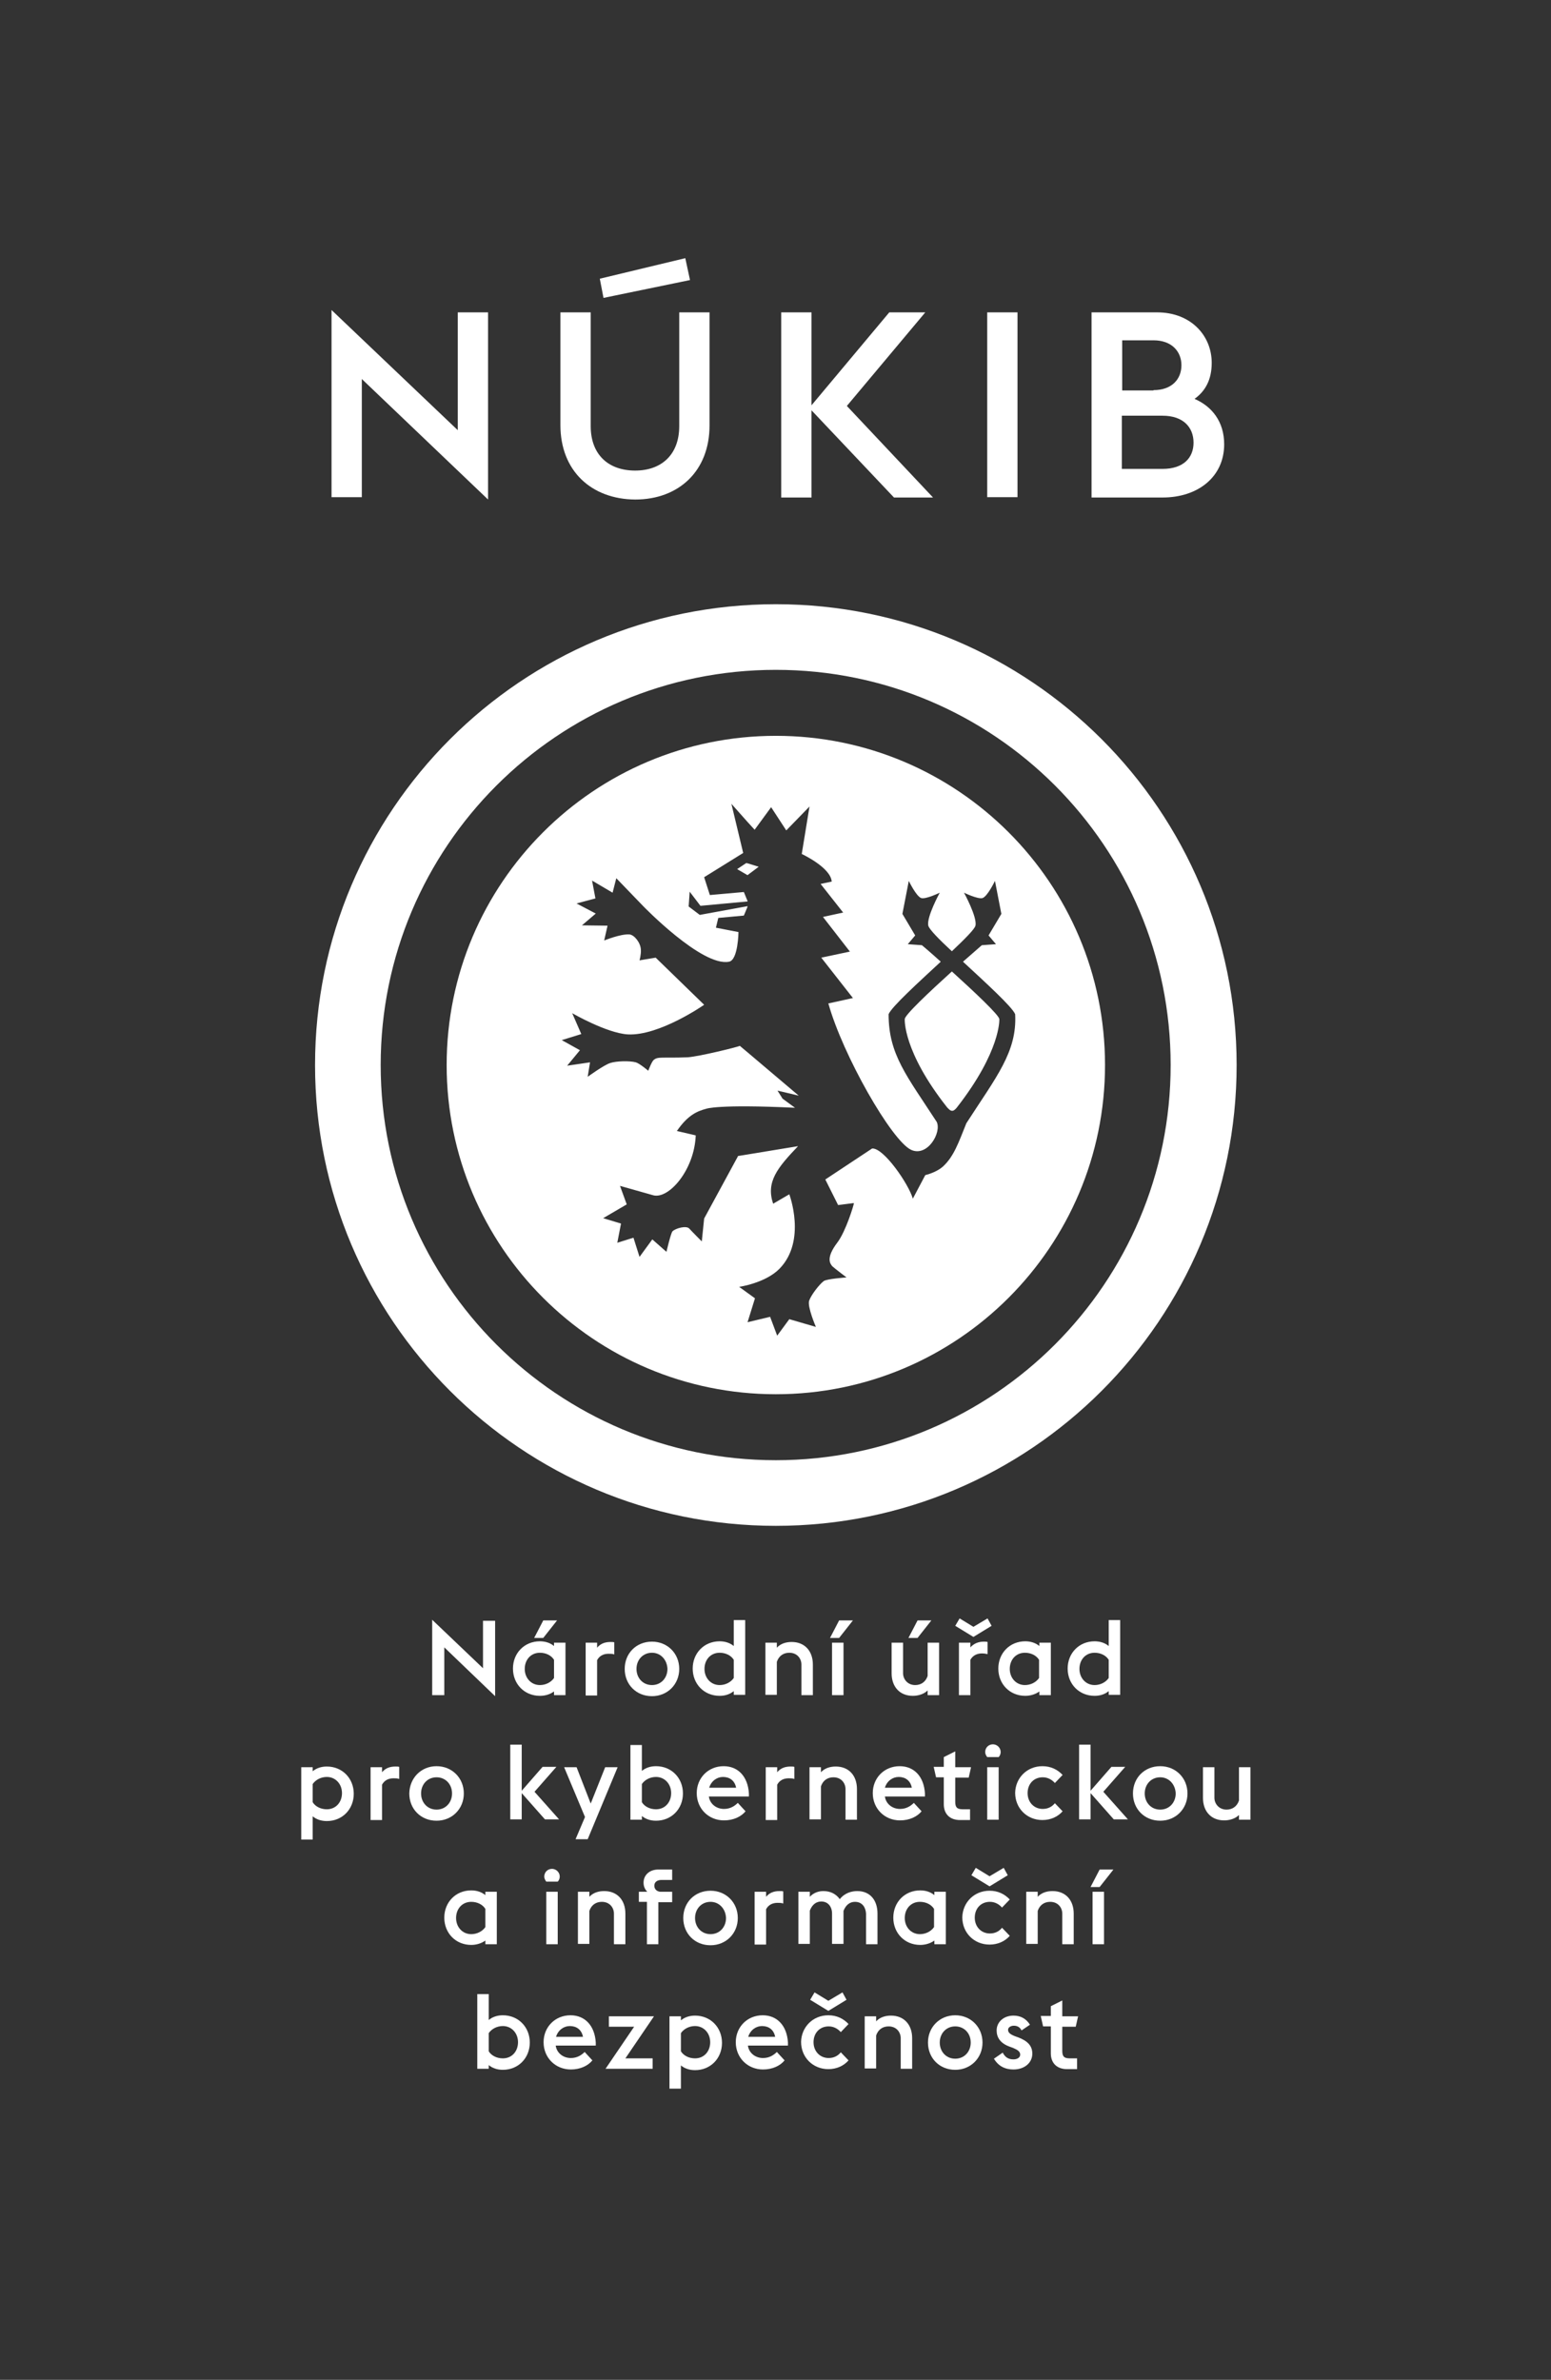 <?xml version="1.0" encoding="utf-8"?>
<!-- Generator: Adobe Illustrator 24.1.2, SVG Export Plug-In . SVG Version: 6.00 Build 0)  -->
<svg version="1.1" id="Vrstva_1" xmlns="http://www.w3.org/2000/svg" xmlns:xlink="http://www.w3.org/1999/xlink" x="0px" y="0px"
	 viewBox="0 0 460.8 707" style="enable-background:new 0 0 460.8 707;" xml:space="preserve">
<rect x="0" y="0" width="460.8" height="707" fill="#333333" stroke="none"/>
<style type="text/css">
	.st0{display:none;fill:#555452;}
	.st1{fill:#FFFFFF;}
</style>
<rect class="st0" width="460.8" height="707"/>
<g>
	<path class="st1" d="M132,503.6h-3.6v-22.4l15.1,14.4v-14.1h3.6v22.4L132,489.4V503.6z"/>
	<path class="st1" d="M160.4,503.8c-4.6,0-8-3.5-8-8.1c0-4.6,3.4-8.1,8-8.1c1.7,0,3.1,0.5,4.2,1.4V488h3.4v15.6h-3.4v-1.1
		C163.5,503.3,162.1,503.8,160.4,503.8z M164.6,493.1c-0.8-1.3-2.4-2.1-4.2-2.1c-2.7,0-4.5,2.1-4.5,4.8c0,2.7,1.9,4.8,4.5,4.8
		c1.7,0,3.3-0.8,4.2-2.1V493.1z M165.5,481.4l-4.1,5.2h-2.7l2.7-5.2H165.5z"/>
	<path class="st1" d="M177.4,488v1.5c1-1.2,2.3-1.7,4-1.7c0.4,0,0.8,0,1.1,0.1v3.6c-0.5-0.2-1.1-0.2-1.7-0.2c-1.5,0-2.7,0.6-3.4,1.9
		v10.5H174V488H177.4z"/>
	<path class="st1" d="M193.7,487.7c4.6,0,8.1,3.5,8.1,8.1c0,4.6-3.5,8.1-8.1,8.1c-4.7,0-8.1-3.5-8.1-8.1
		C185.6,491.2,189,487.7,193.7,487.7z M193.7,491c-2.7,0-4.6,2.1-4.6,4.8c0,2.7,1.9,4.8,4.6,4.8c2.7,0,4.6-2.1,4.6-4.8
		C198.2,493.1,196.3,491,193.7,491z"/>
	<path class="st1" d="M213.8,503.8c-4.6,0-8-3.5-8-8.1c0-4.6,3.4-8.1,8-8.1c1.7,0,3.1,0.5,4.2,1.4v-7.7h3.4v22.2H218v-1.1
		C216.9,503.3,215.5,503.8,213.8,503.8z M218,493.1c-0.8-1.3-2.4-2.1-4.2-2.1c-2.7,0-4.5,2.1-4.5,4.8c0,2.7,1.9,4.8,4.5,4.8
		c1.7,0,3.3-0.8,4.2-2.1V493.1z"/>
	<path class="st1" d="M230.8,488v1.5c1.1-1.2,2.7-1.7,4.4-1.7c3.9,0,6.3,2.7,6.3,6.7v9.1h-3.4v-9.1c0-1.7-1.2-3.5-3.6-3.5
		c-1.7,0-3.1,0.9-3.7,2.7v9.8h-3.4V488H230.8z"/>
	<path class="st1" d="M253.4,481.4l-4.1,5.2h-2.7l2.7-5.2H253.4z M250.6,488v15.6h-3.4V488H250.6z"/>
	<path class="st1" d="M271.2,503.8c-3.9,0-6.3-2.7-6.3-6.7V488h3.4v9.1c0,1.7,1.3,3.5,3.6,3.5c1.7,0,3.1-0.9,3.7-2.7V488h3.4v15.6
		h-3.4v-1.4C274.5,503.3,272.8,503.8,271.2,503.8z M276.7,481.4l-4.1,5.2h-2.7l2.7-5.2H276.7z"/>
	<path class="st1" d="M294.6,483l-5.4,3.3l-5.4-3.3l1.3-2.2l4.1,2.5l4.2-2.5L294.6,483z M284.9,488v15.6h3.4v-10.5
		c0.7-1.3,2-1.9,3.4-1.9c0.7,0,1.2,0.1,1.7,0.2v-3.6c-0.3-0.1-0.7-0.1-1.1-0.1c-1.7,0-3,0.6-4,1.7V488H284.9z"/>
	<path class="st1" d="M304.6,503.8c-4.6,0-8-3.5-8-8.1c0-4.6,3.4-8.1,8-8.1c1.7,0,3.1,0.5,4.2,1.4V488h3.4v15.6h-3.4v-1.1
		C307.7,503.3,306.2,503.8,304.6,503.8z M308.7,493.1c-0.8-1.3-2.4-2.1-4.2-2.1c-2.7,0-4.5,2.1-4.5,4.8c0,2.7,1.9,4.8,4.5,4.8
		c1.7,0,3.3-0.8,4.2-2.1V493.1z"/>
	<path class="st1" d="M325.2,503.8c-4.6,0-8-3.5-8-8.1c0-4.6,3.4-8.1,8-8.1c1.7,0,3.1,0.5,4.2,1.4v-7.7h3.4v22.2h-3.4v-1.1
		C328.3,503.3,326.9,503.8,325.2,503.8z M329.4,493.1c-0.8-1.3-2.4-2.1-4.2-2.1c-2.7,0-4.5,2.1-4.5,4.8c0,2.7,1.9,4.8,4.5,4.8
		c1.7,0,3.3-0.8,4.2-2.1V493.1z"/>
	<path class="st1" d="M92.9,525v1.2c1.1-0.9,2.5-1.4,4.2-1.4c4.6,0,8,3.5,8,8.1c0,4.6-3.4,8.1-8,8.1c-1.7,0-3.1-0.5-4.2-1.4v6.9
		h-3.4V525H92.9z M92.9,535.4c0.8,1.3,2.4,2.1,4.2,2.1c2.7,0,4.5-2.1,4.5-4.8c0-2.7-1.9-4.8-4.5-4.8c-1.7,0-3.3,0.8-4.2,2.1V535.4z"
		/>
	<path class="st1" d="M113.5,525v1.5c1-1.2,2.3-1.7,4-1.7c0.4,0,0.8,0,1.1,0.1v3.6c-0.5-0.2-1.1-0.2-1.7-0.2c-1.5,0-2.7,0.6-3.4,1.9
		v10.5h-3.4V525H113.5z"/>
	<path class="st1" d="M129.7,524.7c4.6,0,8.1,3.5,8.1,8.1c0,4.6-3.5,8.1-8.1,8.1c-4.7,0-8.1-3.5-8.1-8.1
		C121.7,528.2,125.1,524.7,129.7,524.7z M129.7,528c-2.7,0-4.6,2.1-4.6,4.8c0,2.7,1.9,4.8,4.6,4.8c2.7,0,4.6-2.1,4.6-4.8
		C134.3,530.1,132.4,528,129.7,528z"/>
	<path class="st1" d="M155,518.4V532l6.2-7.1h4.1l-6.5,7.4l7.3,8.2h-4.2l-6.9-7.8v7.8h-3.4v-22.2H155z"/>
	<path class="st1" d="M167.6,525h3.7l4.2,10.8l4.3-10.8h3.7l-8.9,21.4H171l2.8-6.6L167.6,525z"/>
	<path class="st1" d="M190.7,518.4v7.7c1.1-0.9,2.5-1.4,4.2-1.4c4.6,0,8,3.5,8,8.1c0,4.6-3.4,8.1-8,8.1c-1.7,0-3.1-0.5-4.2-1.4v1.1
		h-3.4v-22.2H190.7z M190.7,535.4c0.8,1.3,2.4,2.1,4.2,2.1c2.7,0,4.5-2.1,4.5-4.8c0-2.7-1.9-4.8-4.5-4.8c-1.7,0-3.3,0.8-4.2,2.1
		V535.4z"/>
	<path class="st1" d="M215,524.7c4.3,0,7.2,3.1,7.5,8.1v0.9h-11.9c0.3,2.2,2.2,3.7,4.5,3.7c1.9,0,3.2-0.9,4.1-1.8l2.3,2.5
		c-1.3,1.6-3.6,2.7-6.4,2.7c-4.6,0-8.1-3.5-8.1-8.1C207,528.2,210.4,524.7,215,524.7z M218.7,531.1c-0.4-2.1-1.9-3.2-3.9-3.2
		c-1.8,0-3.5,1.2-4.1,3.2H218.7z"/>
	<path class="st1" d="M230.9,525v1.5c1-1.2,2.3-1.7,4-1.7c0.4,0,0.8,0,1.1,0.1v3.6c-0.5-0.2-1.1-0.2-1.7-0.2c-1.5,0-2.7,0.6-3.4,1.9
		v10.5h-3.4V525H230.9z"/>
	<path class="st1" d="M243.9,525v1.5c1.1-1.2,2.7-1.7,4.4-1.7c3.9,0,6.3,2.7,6.3,6.7v9.1h-3.4v-9.1c0-1.7-1.2-3.5-3.6-3.5
		c-1.7,0-3.1,0.9-3.7,2.7v9.8h-3.4V525H243.9z"/>
	<path class="st1" d="M267.3,524.7c4.3,0,7.2,3.1,7.5,8.1v0.9h-11.9c0.3,2.2,2.2,3.7,4.5,3.7c1.9,0,3.2-0.9,4.1-1.8l2.3,2.5
		c-1.3,1.6-3.6,2.7-6.4,2.7c-4.6,0-8.1-3.5-8.1-8.1C259.3,528.2,262.7,524.7,267.3,524.7z M270.9,531.1c-0.4-2.1-1.9-3.2-3.9-3.2
		c-1.8,0-3.5,1.2-4.1,3.2H270.9z"/>
	<path class="st1" d="M280.4,525v-3l3.4-1.7v4.7h4.7l-0.7,3.1h-4v7.1c0,1.6,0.4,2.3,2.2,2.3h2.2v3.2h-3c-3,0-4.8-1.8-4.8-4.7V528
		h-2.3l-0.7-3.1H280.4z"/>
	<path class="st1" d="M295,518.2c1.2,0,2.3,1,2.3,2.3c0,0.5-0.2,1.1-0.6,1.5h-3.4c-0.3-0.4-0.6-0.9-0.6-1.5
		C292.7,519.2,293.7,518.2,295,518.2z M296.7,525v15.6h-3.4V525H296.7z"/>
	<path class="st1" d="M309.7,524.7c2.5,0,4.5,1,6,2.6l-2.3,2.4c-0.8-0.9-2-1.7-3.6-1.7c-2.7,0-4.5,2-4.5,4.7c0,2.7,1.9,4.7,4.5,4.7
		c1.6,0,2.8-0.7,3.6-1.7l2.3,2.4c-1.4,1.6-3.5,2.6-6,2.6c-4.6,0-8.1-3.5-8.1-8.1C301.7,528.2,305.1,524.7,309.7,524.7z"/>
	<path class="st1" d="M324,518.4V532l6.2-7.1h4.1l-6.5,7.4l7.3,8.2h-4.2l-6.9-7.8v7.8h-3.4v-22.2H324z"/>
	<path class="st1" d="M344.7,524.7c4.6,0,8.1,3.5,8.1,8.1c0,4.6-3.5,8.1-8.1,8.1c-4.7,0-8.1-3.5-8.1-8.1
		C336.6,528.2,340,524.7,344.7,524.7z M344.7,528c-2.7,0-4.6,2.1-4.6,4.8c0,2.7,1.9,4.8,4.6,4.8c2.7,0,4.6-2.1,4.6-4.8
		C349.2,530.1,347.3,528,344.7,528z"/>
	<path class="st1" d="M363.7,540.8c-3.9,0-6.3-2.7-6.3-6.7V525h3.4v9.1c0,1.7,1.3,3.5,3.6,3.5c1.7,0,3.1-0.9,3.7-2.7V525h3.4v15.6
		h-3.4v-1.4C367,540.3,365.3,540.8,363.7,540.8z"/>
	<path class="st1" d="M140,577.8c-4.6,0-8-3.5-8-8.1c0-4.6,3.4-8.1,8-8.1c1.7,0,3.1,0.5,4.2,1.4V562h3.4v15.6h-3.4v-1.1
		C143.1,577.3,141.6,577.8,140,577.8z M144.2,567.1c-0.8-1.3-2.4-2.1-4.2-2.1c-2.7,0-4.5,2.1-4.5,4.8c0,2.7,1.9,4.8,4.5,4.8
		c1.7,0,3.3-0.8,4.2-2.1V567.1z"/>
	<path class="st1" d="M164,555.2c1.2,0,2.3,1,2.3,2.3c0,0.5-0.2,1.1-0.6,1.5h-3.4c-0.3-0.4-0.6-0.9-0.6-1.5
		C161.7,556.2,162.7,555.2,164,555.2z M165.7,562v15.6h-3.4V562H165.7z"/>
	<path class="st1" d="M175.1,562v1.5c1.1-1.2,2.7-1.7,4.4-1.7c3.9,0,6.3,2.7,6.3,6.7v9.1h-3.4v-9.1c0-1.7-1.2-3.5-3.6-3.5
		c-1.7,0-3.1,0.9-3.7,2.7v9.8h-3.4V562H175.1z"/>
	<path class="st1" d="M192.3,562c-0.7-0.7-1.1-1.6-1.1-2.7c0-2.2,1.7-3.9,4.4-3.9h4.1v3.1h-3.2c-1.2,0-2.1,0.6-2.1,1.7
		c0,1.1,0.8,1.7,1.7,1.8h3.6v3.1h-4.1v12.5h-3.4V565h-2.4V562H192.3z"/>
	<path class="st1" d="M211.1,561.7c4.6,0,8.1,3.5,8.1,8.1c0,4.6-3.5,8.1-8.1,8.1c-4.7,0-8.1-3.5-8.1-8.1
		C203,565.2,206.4,561.7,211.1,561.7z M211.1,565c-2.7,0-4.6,2.1-4.6,4.8c0,2.7,1.9,4.8,4.6,4.8c2.7,0,4.6-2.1,4.6-4.8
		C215.6,567.1,213.7,565,211.1,565z"/>
	<path class="st1" d="M227.6,562v1.5c1-1.2,2.3-1.7,4-1.7c0.4,0,0.8,0,1.1,0.1v3.6c-0.5-0.2-1.1-0.2-1.7-0.2c-1.5,0-2.7,0.6-3.4,1.9
		v10.5h-3.4V562H227.6z"/>
	<path class="st1" d="M254,565c-1.5,0-2.7,0.9-3.4,2.7c0,0.3,0,0.5,0,0.7v9.1h-3.4v-9.1c0-1.7-1-3.5-3.2-3.5c-1.5,0-2.7,0.9-3.4,2.7
		v9.9h-3.4V562h3.4v1.5c1.1-1.2,2.6-1.7,4-1.7c2.2,0,3.8,0.9,4.9,2.4c1.5-1.9,3.6-2.4,5.2-2.4c3.8,0,6,2.7,6,6.7v9.1h-3.4v-9.1
		C257.2,566.8,256.3,565,254,565z"/>
	<path class="st1" d="M273.4,577.8c-4.6,0-8-3.5-8-8.1c0-4.6,3.4-8.1,8-8.1c1.7,0,3.1,0.5,4.2,1.4V562h3.4v15.6h-3.4v-1.1
		C276.5,577.3,275,577.8,273.4,577.8z M277.5,567.1c-0.8-1.3-2.4-2.1-4.2-2.1c-2.7,0-4.5,2.1-4.5,4.8c0,2.7,1.9,4.8,4.5,4.8
		c1.7,0,3.3-0.8,4.2-2.1V567.1z"/>
	<path class="st1" d="M294,561.7c2.5,0,4.5,1,6,2.6l-2.3,2.4c-0.8-0.9-2-1.7-3.6-1.7c-2.7,0-4.5,2-4.5,4.7c0,2.7,1.9,4.7,4.5,4.7
		c1.6,0,2.8-0.7,3.6-1.7l2.3,2.4c-1.4,1.6-3.5,2.6-6,2.6c-4.6,0-8.1-3.5-8.1-8.1C286,565.2,289.4,561.7,294,561.7z M298.2,554.9
		l-4.2,2.5l-4.1-2.5l-1.3,2.2l5.4,3.3l5.4-3.3L298.2,554.9z"/>
	<path class="st1" d="M308.3,562v1.5c1.1-1.2,2.7-1.7,4.4-1.7c3.9,0,6.3,2.7,6.3,6.7v9.1h-3.4v-9.1c0-1.7-1.2-3.5-3.6-3.5
		c-1.7,0-3.1,0.9-3.7,2.7v9.8h-3.4V562H308.3z"/>
	<path class="st1" d="M330.8,555.4l-4.1,5.2H324l2.7-5.2H330.8z M328,562v15.6h-3.4V562H328z"/>
	<path class="st1" d="M145.2,592.4v7.7c1.1-0.9,2.5-1.4,4.2-1.4c4.6,0,8,3.5,8,8.1c0,4.6-3.4,8.1-8,8.1c-1.7,0-3.1-0.5-4.2-1.4v1.1
		h-3.4v-22.2H145.2z M145.2,609.4c0.8,1.3,2.4,2.1,4.2,2.1c2.7,0,4.5-2.1,4.5-4.8c0-2.7-1.9-4.8-4.5-4.8c-1.7,0-3.3,0.8-4.2,2.1
		V609.4z"/>
	<path class="st1" d="M169.5,598.7c4.3,0,7.2,3.1,7.5,8.1v0.9h-11.9c0.3,2.2,2.2,3.7,4.5,3.7c1.9,0,3.2-0.9,4.1-1.8l2.3,2.5
		c-1.3,1.6-3.6,2.7-6.4,2.7c-4.6,0-8.1-3.5-8.1-8.1C161.5,602.2,164.9,598.7,169.5,598.7z M173.2,605.1c-0.4-2.1-1.9-3.2-3.9-3.2
		c-1.8,0-3.5,1.2-4.1,3.2H173.2z"/>
	<path class="st1" d="M180.9,602V599h13.4l-8.5,12.5h8.1v3.1h-14l8.5-12.5H180.9z"/>
	<path class="st1" d="M202.3,599v1.2c1.1-0.9,2.5-1.4,4.2-1.4c4.6,0,8,3.5,8,8.1c0,4.6-3.4,8.1-8,8.1c-1.7,0-3.1-0.5-4.2-1.4v6.9
		h-3.4V599H202.3z M202.3,609.4c0.8,1.3,2.4,2.1,4.2,2.1c2.7,0,4.5-2.1,4.5-4.8c0-2.7-1.9-4.8-4.5-4.8c-1.7,0-3.3,0.8-4.2,2.1V609.4
		z"/>
	<path class="st1" d="M226.6,598.7c4.3,0,7.2,3.1,7.5,8.1v0.9h-11.9c0.3,2.2,2.2,3.7,4.5,3.7c1.9,0,3.2-0.9,4.1-1.8l2.3,2.5
		c-1.3,1.6-3.6,2.7-6.4,2.7c-4.6,0-8.1-3.5-8.1-8.1C218.6,602.2,222,598.7,226.6,598.7z M230.3,605.1c-0.4-2.1-1.9-3.2-3.9-3.2
		c-1.8,0-3.5,1.2-4.1,3.2H230.3z"/>
	<path class="st1" d="M246.1,598.7c2.5,0,4.5,1,6,2.6l-2.3,2.4c-0.8-0.9-2-1.7-3.6-1.7c-2.7,0-4.5,2-4.5,4.7c0,2.7,1.9,4.7,4.5,4.7
		c1.6,0,2.8-0.7,3.6-1.7l2.3,2.4c-1.4,1.6-3.5,2.6-6,2.6c-4.6,0-8.1-3.5-8.1-8.1C238.1,602.2,241.5,598.7,246.1,598.7z M250.3,591.9
		l-4.2,2.5l-4.1-2.5l-1.3,2.2l5.4,3.3l5.4-3.3L250.3,591.9z"/>
	<path class="st1" d="M260.3,599v1.5c1.1-1.2,2.7-1.7,4.4-1.7c3.9,0,6.3,2.7,6.3,6.7v9.1h-3.4v-9.1c0-1.7-1.2-3.5-3.6-3.5
		c-1.7,0-3.1,0.9-3.7,2.7v9.8h-3.4V599H260.3z"/>
	<path class="st1" d="M283.8,598.7c4.6,0,8.1,3.5,8.1,8.1c0,4.6-3.5,8.1-8.1,8.1c-4.7,0-8.1-3.5-8.1-8.1
		C275.7,602.2,279.2,598.7,283.8,598.7z M283.8,602c-2.7,0-4.6,2.1-4.6,4.8c0,2.7,1.9,4.8,4.6,4.8c2.7,0,4.6-2.1,4.6-4.8
		C288.4,604.1,286.5,602,283.8,602z"/>
	<path class="st1" d="M297.9,609.8c0.7,1.3,1.6,2,3.2,2c1.2,0,2-0.6,2-1.4c0-0.9-0.7-1.4-2.1-2l-1.1-0.4c-2.7-1-3.8-2.7-3.8-4.8
		c0-2.5,2.1-4.4,5-4.4c2,0,3.7,0.8,4.9,2.7l-2.5,1.7c-0.5-1-1.3-1.4-2.3-1.4c-0.9,0-1.7,0.5-1.7,1.2c0,0.8,0.5,1.3,2,1.9l1.1,0.4
		c2.6,1,4.1,2.4,4.1,4.8c0,2.7-2.3,4.7-5.6,4.7c-2.5,0-4.5-1-5.8-3.2L297.9,609.8z"/>
	<path class="st1" d="M312.2,599v-3l3.4-1.7v4.7h4.7l-0.7,3.1h-4v7.1c0,1.6,0.4,2.3,2.2,2.3h2.2v3.2h-3c-3,0-4.8-1.8-4.8-4.7V602
		h-2.3l-0.7-3.1H312.2z"/>
</g>
<path class="st1" d="M230.5,179.5c-75.6,0-136.9,61.3-136.9,136.9c0,75.6,61.3,136.9,136.9,136.9c75.6,0,136.9-61.3,136.9-136.9
	C367.4,240.8,306.1,179.5,230.5,179.5z M230.5,433.8c-64.8,0-117.4-52.5-117.4-117.4c0-64.8,52.5-117.4,117.4-117.4
	c64.8,0,117.3,52.5,117.3,117.4C347.8,381.2,295.3,433.8,230.5,433.8z"/>
<g>
	<path class="st1" d="M282.8,288.6c-6.5,5.9-14.2,13.1-14,14.2c0,0-0.6,9.5,12.6,26.2c0.5,0.5,0.9,1,1.5,1c0.5,0,1-0.5,1.4-1
		c13.1-16.8,12.6-26.2,12.6-26.2C297,301.7,289.3,294.5,282.8,288.6z"/>
	<polygon class="st1" points="221.7,256.4 219,258.2 222.1,260 222.2,259.9 225.4,257.5 222.2,256.5 	"/>
	<path class="st1" d="M230.5,218.6c-54,0-97.8,43.8-97.8,97.8c0,54,43.8,97.8,97.8,97.8c54,0,97.8-43.8,97.8-97.8
		C328.3,262.4,284.5,218.6,230.5,218.6z M287.1,333.7c-2.3,5.7-3.7,9.9-7,12.9c-1.5,1.3-3.6,2.1-5.2,2.5l-3.7,7
		c-1.2-4.3-8.7-15.2-12.1-14.9l-13.9,9.2l3.8,7.6l4.7-0.6c0,0.5-2.4,8.4-4.9,11.7c-3.5,4.6-2.2,6.3-1.5,7.1c0.5,0.5,4.2,3.3,4.2,3.3
		s-5.9,0.4-6.8,1.1c-1.4,1.1-3.7,4.1-4.3,5.8c-0.6,1.8,2,7.8,2,7.8l-7.9-2.3l-3.6,4.9l-2.1-5.6l-6.7,1.6l2.2-7.1l-4.7-3.4
		c0,0,7.8-1.1,12-5.4c8.1-8.3,2.9-22.1,2.9-22.1l-4.8,2.8c-2.2-6.5,1.3-10.7,7.4-17.1l-16.4,2.7l-1.4,0.2L209.2,362l-0.7,6.8
		c0,0-2.9-2.9-3.7-3.8c-0.9-1-4.1-0.1-5,0.8c-0.5,0.5-1.8,6.1-1.8,6.1l-4.2-3.7l-3.8,5.2l-1.8-5.7l-4.8,1.5l1.1-5.7l-5.3-1.6l7-4.1
		l-2-5.5l9.9,2.8c4.6,1.2,12.2-7.5,12.6-17.8l-5.6-1.3c3.3-4.8,6.1-5.9,8.7-6.6c0,0,3.3-1.4,26.4-0.3l-3.7-2.7L231,324l6.3,1.5
		l-15-12.7l-2.5-2.1c-0.4,0.3-12.2,3.2-15.5,3.4c-7.6,0.3-8.8-0.3-10.1,0.8c-0.6,0.5-1.6,3.2-1.6,3.2s-2.6-2.2-3.7-2.5
		c-1.8-0.5-5.8-0.4-7.6,0.2c-1.9,0.6-6.7,4.1-6.7,4.1l0.7-4.3l-6.8,1l3.8-4.6l-5.4-3l5.8-1.8L170,301c0,0,10.2,5.9,16.5,6.3
		c9.4,0.5,22.7-8.8,22.7-8.8l-14.4-14l-4.8,0.8c0,0,0.5-1.7,0.4-3.2c-0.1-2.1-2-4.4-3.4-4.5c-2.6-0.2-7.5,1.8-7.5,1.8l1-4.4
		l-7.6-0.1l4.1-3.5l-5.7-3l5.6-1.5l-1-5.3l6.1,3.6l1.1-4.3l8,8.3c0,0,17.5,18.1,25.5,16.5c2.7-0.5,2.8-8.8,2.8-8.8l-6.7-1.3l0.7-2.9
		l7.6-0.7l1-2.4l0.1-0.4l-14.2,2.6l-3.3-2.5l0.3-4.4l3.2,4.2l14-1.3h0l0-0.1l-1.1-2.7l-10.1,0.9l-1.7-5.3l11.6-7.2l-3.5-14.6
		l4.8,5.4l2.1,2.3l4.9-6.7l4.5,6.9l6.9-7.1l-2.3,14.1c0,0,8.6,4,8.9,8.2l-3.3,0.7l6.7,8.5l-6,1.3l8,10.3l-8.5,1.8l9.4,12l-7.3,1.6
		c4.3,15.4,18.8,40.8,24.6,43.5c4.8,2.2,9.1-5.1,7.6-8.3c-8.9-13.7-14.3-20-14.3-32c0.9-2.2,8.7-9.3,15.5-15.6
		c-3.2-2.9-5.6-4.9-5.6-4.9l-4.2-0.3l2.2-2.6l-3.8-6.4l1.9-9.8c0,0,2.2,4.6,3.7,5.1c1.4,0.4,5.5-1.6,5.5-1.6s-4,7.3-3.4,9.8
		c0.2,1,3.1,4,7,7.6c3.8-3.6,6.8-6.6,7-7.6c0.6-2.5-3.4-9.8-3.4-9.8s4.1,2,5.5,1.6c1.5-0.5,3.7-5.1,3.7-5.1l1.9,9.8l-3.8,6.4
		l2.2,2.6l-4.2,0.3c0,0-2.4,2.1-5.6,4.9c6.8,6.3,14.6,13.4,15.5,15.6C302.2,312.5,296,319.9,287.1,333.7z"/>
</g>
<g>
	<g>
		<path class="st1" d="M107.5,112.6v35.1h-9V92.1l37.5,35.7V92.8h9v55.6L107.5,112.6z"/>
		<path class="st1" d="M166.5,126.3V92.8h9v33.8c0,8.5,5.3,13.2,13.2,13.2c7.8,0,13.1-4.7,13.1-13.2V92.8h9v33.6
			c0,13.5-9.1,22-22.1,22C175.7,148.3,166.5,139.9,166.5,126.3z"/>
		<path class="st1" d="M232.1,92.8h9v27.6l23.1-27.6h10.7l-23.3,27.8l25.6,27.2h-11.6l-24.5-25.9v25.9h-9V92.8z"/>
		<path class="st1" d="M293.3,92.8h9v54.9h-9V92.8z"/>
		<path class="st1" d="M324.4,92.8h19.4c10,0,16.2,6.9,16.2,15c0,5-1.9,8.4-5.1,10.7c5.1,2.2,8.8,6.7,8.8,13.5
			c0,9.6-7.7,15.8-18.3,15.8h-21.1V92.8z M342.7,115.9c5.5,0,8.3-3.3,8.3-7.4c0-4-2.8-7.4-8.3-7.4h-9.3v14.9H342.7z M345.4,139.3
			c6.2,0,9.2-3.3,9.2-7.8c0-4.5-3-8-9.2-8h-12.1v15.8H345.4z"/>
	</g>
	<polygon class="st1" points="203.6,76.7 205,83.2 179.3,88.5 178.2,82.8 	"/>
</g>
</svg>
